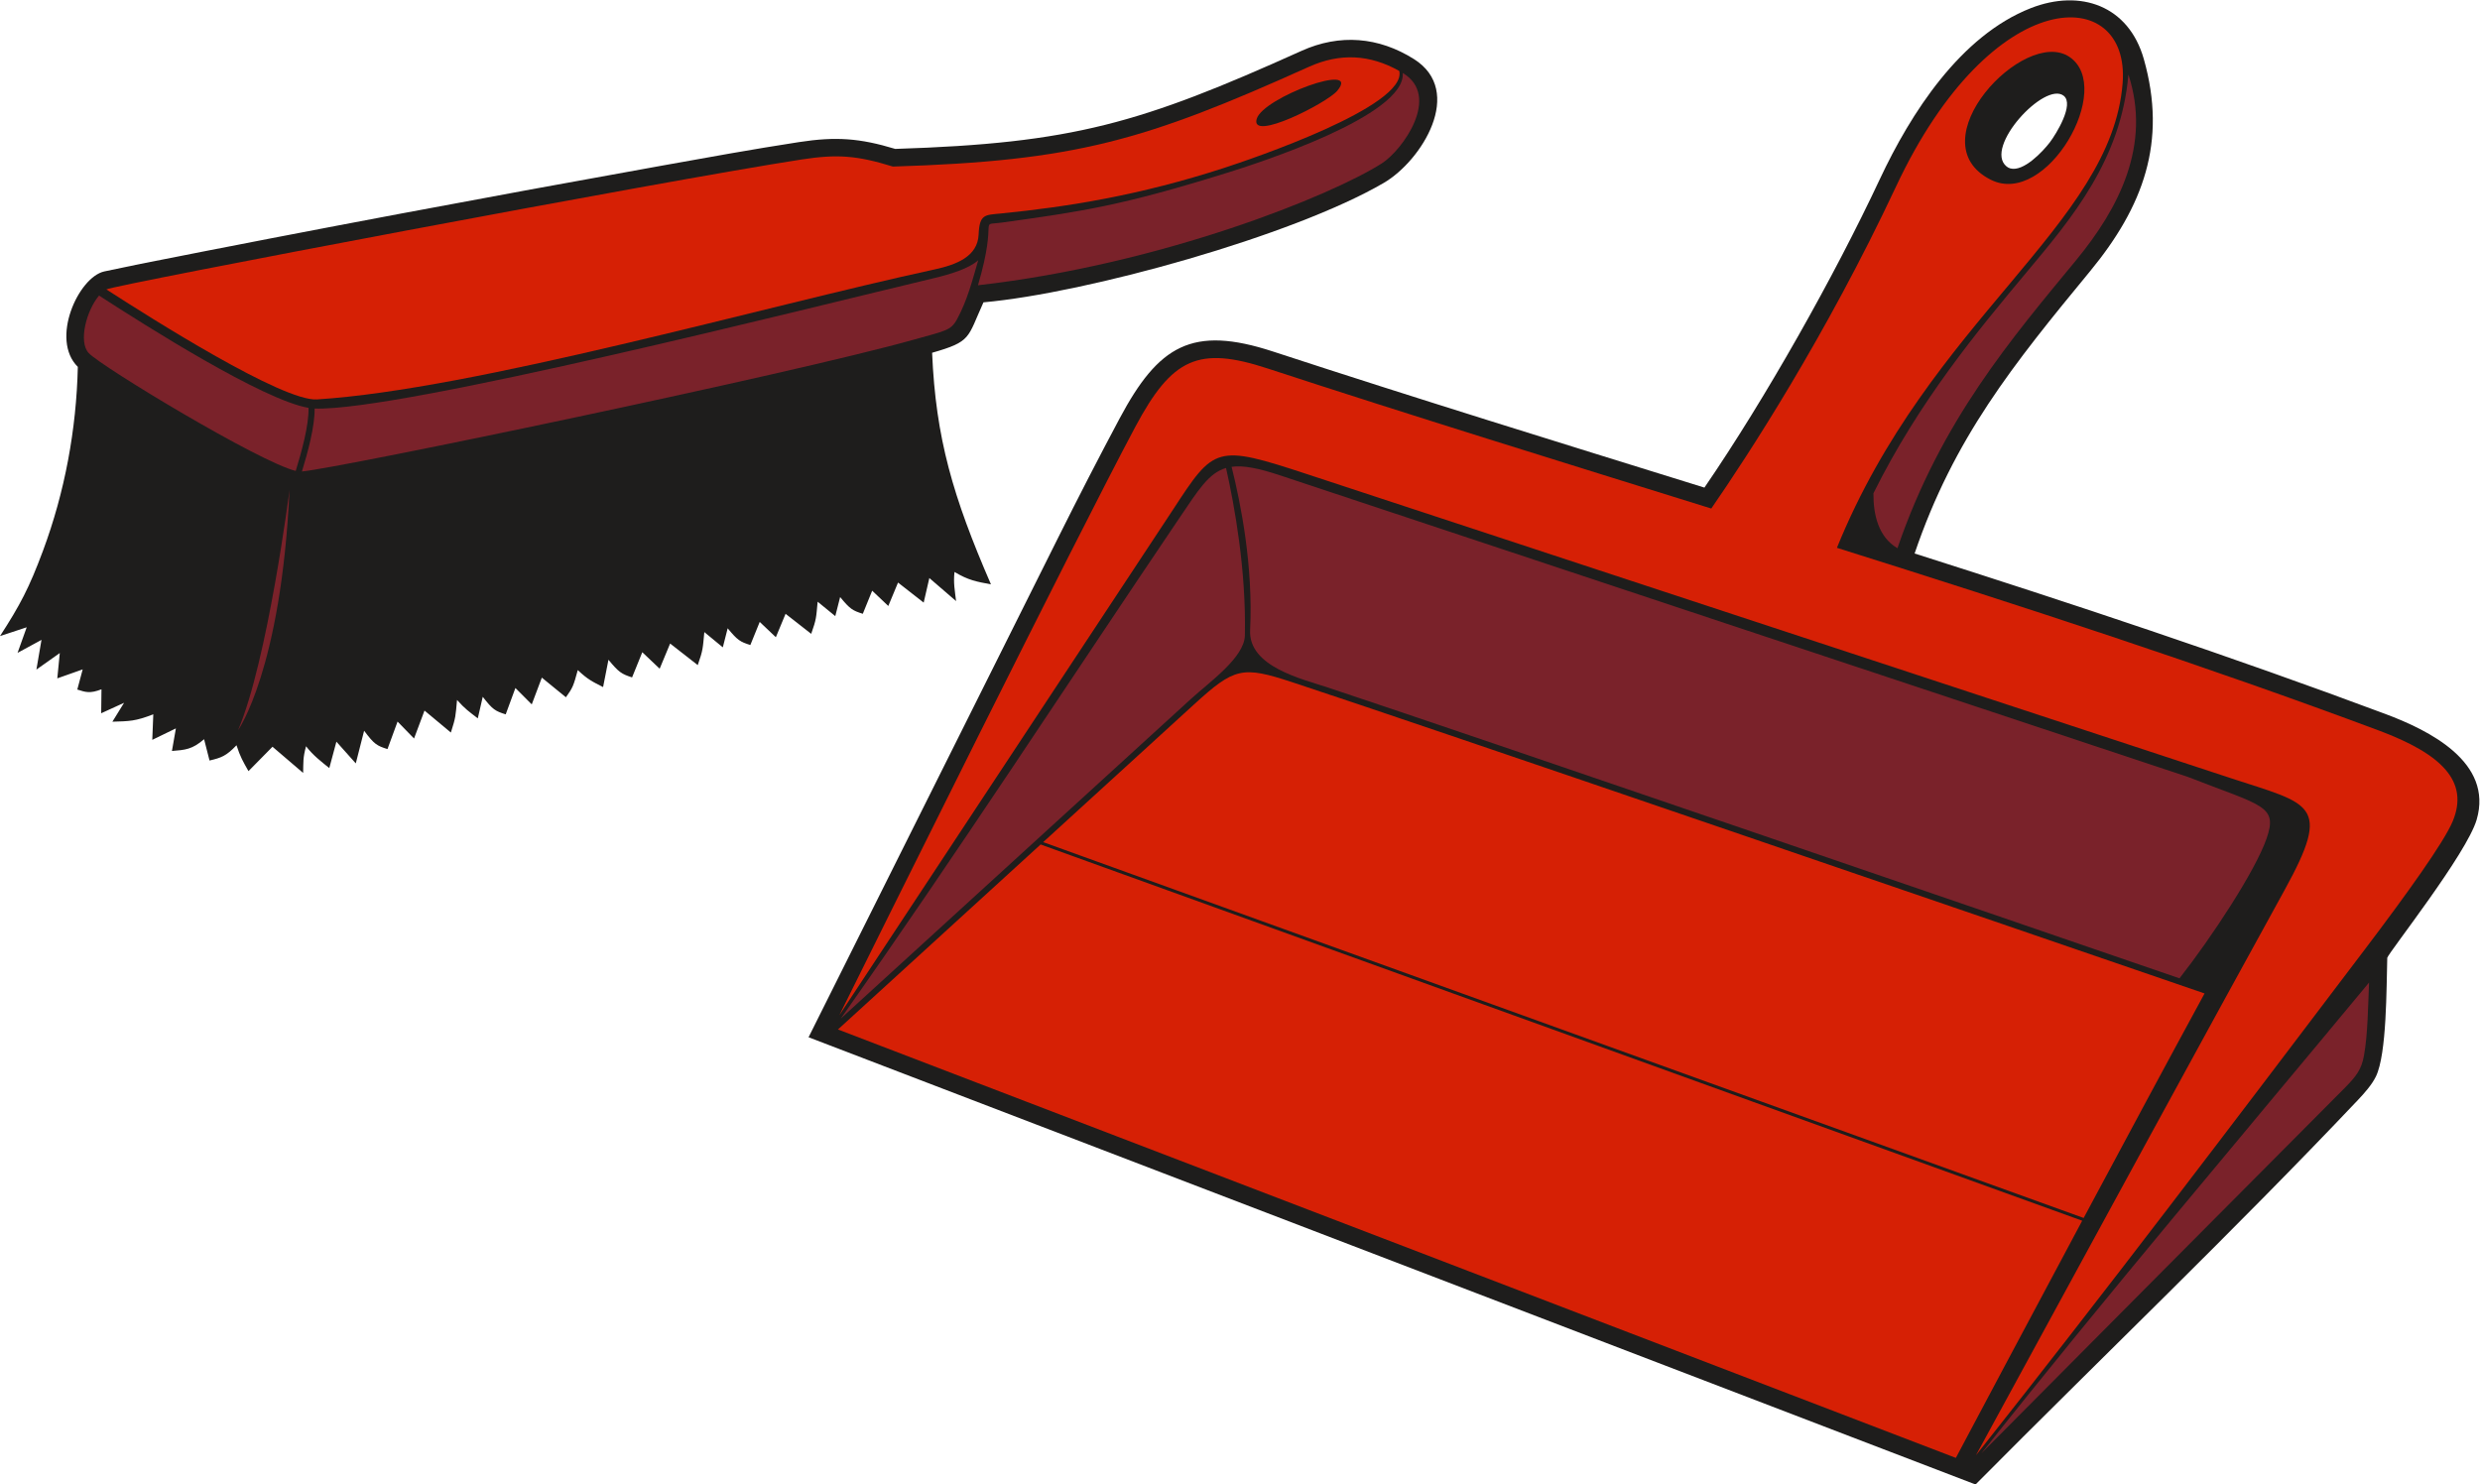 <?xml version="1.0" encoding="UTF-8" standalone="no"?>
<svg
   xmlns:dc="http://purl.org/dc/elements/1.1/"
   xmlns:cc="http://creativecommons.org/ns#"
   xmlns:rdf="http://www.w3.org/1999/02/22-rdf-syntax-ns#"
   xmlns:svg="http://www.w3.org/2000/svg"
   xmlns="http://www.w3.org/2000/svg"
   viewBox="0 0 710.08 425.053"
   height="425.053"
   width="710.08"
   xml:space="preserve"
   id="svg2"
   version="1.1"><defs
     id="defs6" /><g
     transform="matrix(1.333,0,0,-1.333,0,425.053)"
     id="g10"><g
       transform="scale(0.1)"
       id="g12"><path
         id="path14"
         style="fill:#1e1d1c;fill-opacity:1;fill-rule:evenodd;stroke:none"
         d="m 1922.97,2868.84 c 381.93,12.13 527.15,54.91 872.73,210.64 81.94,36.93 165.57,30.09 241.43,-17.71 109.51,-69.04 16.78,-218.36 -64.9,-265.99 -195.14,-113.76 -637.89,-236.69 -859.8,-256.51 -35.06,-77.2 -25.32,-83.98 -110.28,-108.32 7.73,-183.7 44.96,-309.75 126.37,-497.43 -31.45,5.75 -48.61,8.88 -78.3,26.61 -2.66,-23.51 0.76,-39.93 3.41,-62.58 l -57.45,49.51 -12.16,-52.77 -55.09,43.04 -20.9,-50.29 -34.62,32.83 -20.14,-49.6 c -21.89,6.9 -27.28,9.92 -48.69,35.93 l -10.44,-40.96 -37.87,30.97 c -3.32,-34.73 -2.41,-36.56 -13.83,-69.02 l -55.06,43.03 -20.88,-50.3 -34.65,32.85 -20.13,-49.6 c -21.91,6.91 -27.28,9.93 -48.71,35.92 l -10.41,-40.91 -39.72,32.76 c -3.4,-35.2 -2.59,-37.95 -14.15,-70.9 l -59.31,46.31 -22.47,-54.07 -37.31,35.4 -21.94,-54.08 c -22.66,7.29 -28.5,10.93 -50.74,37.9 l -11.53,-58.66 c -23.02,11.73 -32.97,16.25 -54.38,36.48 -9.46,-34.54 -10.62,-37.61 -25.5,-58.39 l -51.7,42.2 -21.66,-57.52 -35.12,35.23 -20.84,-56.63 c -22.37,7.08 -27.95,10.06 -49.29,37.73 l -10.66,-46.32 c -18.76,14.49 -27.35,20.18 -44.6,39.55 -3.262,-35.54 -2.469,-36.17 -13.211,-70.01 l -56.645,47.19 -22.476,-59.99 -35.387,36.34 -21.648,-59.05 c -22.782,7.04 -28.598,10.42 -50.2,39.4 l -17.883,-70.15 -41.648,46.63 -15.246,-56.71 c -17.973,14.51 -34.27,26.67 -49.965,46.86 -6.957,-25.92 -5.562,-32.8 -6.238,-57.27 l -65.813,56.25 -51.605,-52.4 c -11.719,20.85 -17.617,30.4 -25.707,55.6 -22.278,-23.39 -32.992,-26.9 -57.942,-32.8 l -11.683,45.79 c -25.762,-22.13 -40.43,-22.96 -69.067,-25.3 l 8.504,48.54 -50.734,-24.62 2.191,54.87 c -39.203,-15.2 -51.351,-14.71 -87.859,-15.87 l 25.082,40.59 -49.133,-22.46 0.602,51.45 c -24.824,-9.59 -34.117,-6.19 -51.918,-0.51 l 11.562,43.28 -54.523,-19.27 5.348,54.39 -50.231,-35.53 10.926,63.81 -51.406,-27.91 19.633,54.96 L 0,1822.36 c 43.176,66.62 62.719,103.79 92.297,183.24 46.883,125.93 71.851,260.73 74.871,395.04 -59.82,59.01 1.172,192.71 56.793,205 l 77.91,16.22 c 371.992,73.9 744.849,143.63 1118.129,210.72 98.53,17.71 197.05,35.62 296.01,50.85 79.7,12.27 130.45,8.5 206.96,-14.59 z m 1738.05,-727.51 c 131.95,192.53 278.63,453.3 376.89,662.79 66.25,141.21 172.91,307.83 324.16,367.07 106.48,41.69 210.18,5.6 242.77,-109.39 50.37,-177.72 -1.01,-316.77 -115.68,-455.98 -164.77,-200.03 -292.48,-358.16 -376.66,-606.02 339.24,-107.85 677.32,-220 1010.84,-344.59 94.22,-35.19 232.5,-103.6 196.41,-227.19 -21.41,-73.3 -187.87,-283.79 -192.02,-296.64 -1.83,-62.62 -0.78,-206.446 -24.37,-254.923 -8.71,-17.93 -24.96,-36.113 -38.63,-50.547 C 4798.03,544.375 4516.7,275.344 4243.4,0 l -2506.64,960.676 536.5,1073.894 c 42.79,85.64 86.54,170.81 131.62,255.27 83.59,156.6 155.44,200.79 329.69,143.73 307.73,-100.79 617.21,-196.18 926.45,-292.24 z m 771.79,841.59 c -40.49,32.23 -172.71,-111.19 -122.77,-151.8 2.38,-1.93 5.02,-3.35 7.99,-4.16 28.49,-7.83 69.88,36.32 84.9,55.96 13.77,18.01 52.85,81.74 29.88,100 v 0" /><path
         id="path16"
         style="fill:#7a222a;fill-opacity:1;fill-rule:evenodd;stroke:none"
         d="m 4075.64,2011.13 c 93.56,273.93 245.75,451.13 384.03,618.99 92.05,111.75 161.6,247.49 112.05,398.36 -15.67,-182.95 -121.9,-308.87 -216.8,-422.29 -109.71,-131.14 -233.14,-280.37 -330.86,-477.03 -0.39,-46.59 10.88,-94.2 51.58,-118.03 z M 4255.84,66.785 c 259.65,261.516 519.57,522.719 779.49,783.93 26.72,26.863 37.11,41.414 42.4,70.644 8.36,46.102 8.72,109.141 10.9,156.851 C 4809.51,741.438 4527.36,409.582 4255.84,66.785 Z M 4681.5,1087.26 c 68.58,87.31 162.82,230.44 187.07,300.38 24.59,70.91 -8.2,69.37 -168.82,132.12 l -1950.1,647.85 c -47.19,15.68 -79.23,21.84 -104.23,18.39 20.03,-79.54 46.46,-214.05 39.78,-350.86 -3.83,-78.71 111.93,-104.89 166.58,-123.06 324.9,-108 1437.15,-489.92 1829.72,-624.82 z M 2633.47,2183.47 c -37.16,-10.8 -59.32,-46.99 -101.2,-108.96 -244.42,-361.62 -474.23,-716.09 -726.38,-1073.78 l 752.64,687.06 c 39.35,35.92 114.4,88.57 115.41,135.86 3,139.92 -22.14,278.62 -40.47,359.82 v 0" /><path
         id="path18"
         style="fill:#d62005;fill-opacity:1;fill-rule:evenodd;stroke:none"
         d="M 1799.91,977.402 4201.11,57.141 c 39.52,74.492 149.69,281.933 271.37,509.461 L 2235.2,1374.75 1799.91,977.402 Z m 719.56,1116.418 c 89,136.31 91.8,141 289.18,76.04 l 1981.55,-652.2 c 173.47,-57.09 219.86,-53.88 117.28,-240.22 C 4738.22,969.949 4524.75,577.734 4244.2,62.688 4523.81,415.695 4781.33,755.723 5079.24,1148.94 c 89.94,118.69 170.33,230.57 189.08,275.59 35.7,85.72 -23.59,144.54 -158.36,194.88 -371.29,138.71 -765.86,267.21 -1164.33,392.57 199.53,491.57 589.9,692.97 613.69,998.13 16.66,213.83 -280.08,218.44 -486.8,-222.23 -151.72,-323.42 -319.81,-580.12 -396.76,-691.5 -321.33,100.05 -642.36,199.1 -953.08,300.86 -148.25,48.55 -205,22.73 -284.08,-125.39 -128.03,-239.88 -555.5,-1101.93 -635.77,-1263.96 l 716.64,1085.93 z m 1925.41,972.77 c 98.64,-66.04 -49.02,-324.25 -168.77,-263.98 -161.19,81.11 71.86,328.89 168.77,263.98 z m 30.75,-2494.098 c 88.28,165.028 182.3,340.078 259.68,482.278 -430.1,147.7 -1694.8,581.69 -1959.96,668.63 -106.79,35.02 -123.45,31.72 -210.44,-47.68 l -324.2,-295.94 2234.92,-807.288 v 0" /><path
         id="path20"
         style="fill:#d62005;fill-opacity:1;fill-rule:evenodd;stroke:none"
         d="m 228.406,2567.04 c 19.582,10.19 1202.474,234.31 1493.344,279.07 76.36,11.75 118.75,8.73 196.16,-15.2 391.78,12.09 540.91,55.35 893.32,214.16 67.64,30.48 131.43,26.52 194.34,-8.77 17.67,-75.87 -318.09,-189.43 -376.87,-208.51 -180.6,-58.59 -334.5,-83.31 -478.49,-97.63 -34.6,-3.43 -46.3,-0.94 -48.17,-45.24 -2,-47.42 -48.05,-64.88 -94.66,-74.98 -367.15,-79.5 -989.06,-258.03 -1326.696,-279.19 -73.754,-4.62 -355.707,173.98 -452.278,236.29 z m 2644.014,426.69 c 52.91,63.36 -159.53,-14.34 -173.08,-60.39 -14.75,-50.1 151.05,34.02 173.08,60.39 v 0" /><path
         id="path22"
         style="fill:#7a222a;fill-opacity:1;fill-rule:evenodd;stroke:none"
         d="m 635.23,2177.14 c -77.941,18.96 -417.347,223.91 -444.632,253.11 -22.938,24.53 -4.535,92.21 22.16,123.54 101.367,-65.55 351.617,-224.28 449.93,-241.22 0.98,-37.66 -15.192,-95.49 -27.458,-135.43 z m 2377.9,854.77 c 82.98,-49.79 -0.81,-165.82 -44.67,-193.91 -107.27,-68.69 -471.45,-216.97 -867.82,-262.07 44.96,152.64 -1.84,127.23 52.74,134.86 171.5,23.94 253.62,35.51 480.64,106.14 67.7,21.05 385.82,123.23 379.11,214.98 z m -957.49,-529.03 c -13.37,-24.56 -25.35,-24.8 -94.12,-44.11 -264.3,-74.2 -1230.707,-275.32 -1312.989,-282.81 12.504,40.91 27.742,96.32 27.27,135.16 182.113,-6.77 1073.139,219.01 1329.369,279.87 37.08,8.8 75.68,20.69 96.02,38.67 -12.79,-44.06 -23.4,-86.05 -45.55,-126.78 v 0" /><path
         id="path24"
         style="fill:#7a222a;fill-opacity:1;fill-rule:evenodd;stroke:none"
         d="m 621.859,2136.04 c 0,0 -46.855,-366.14 -110.566,-516.02 0,0 92.805,130.92 110.566,516.02 v 0" /></g></g></svg>